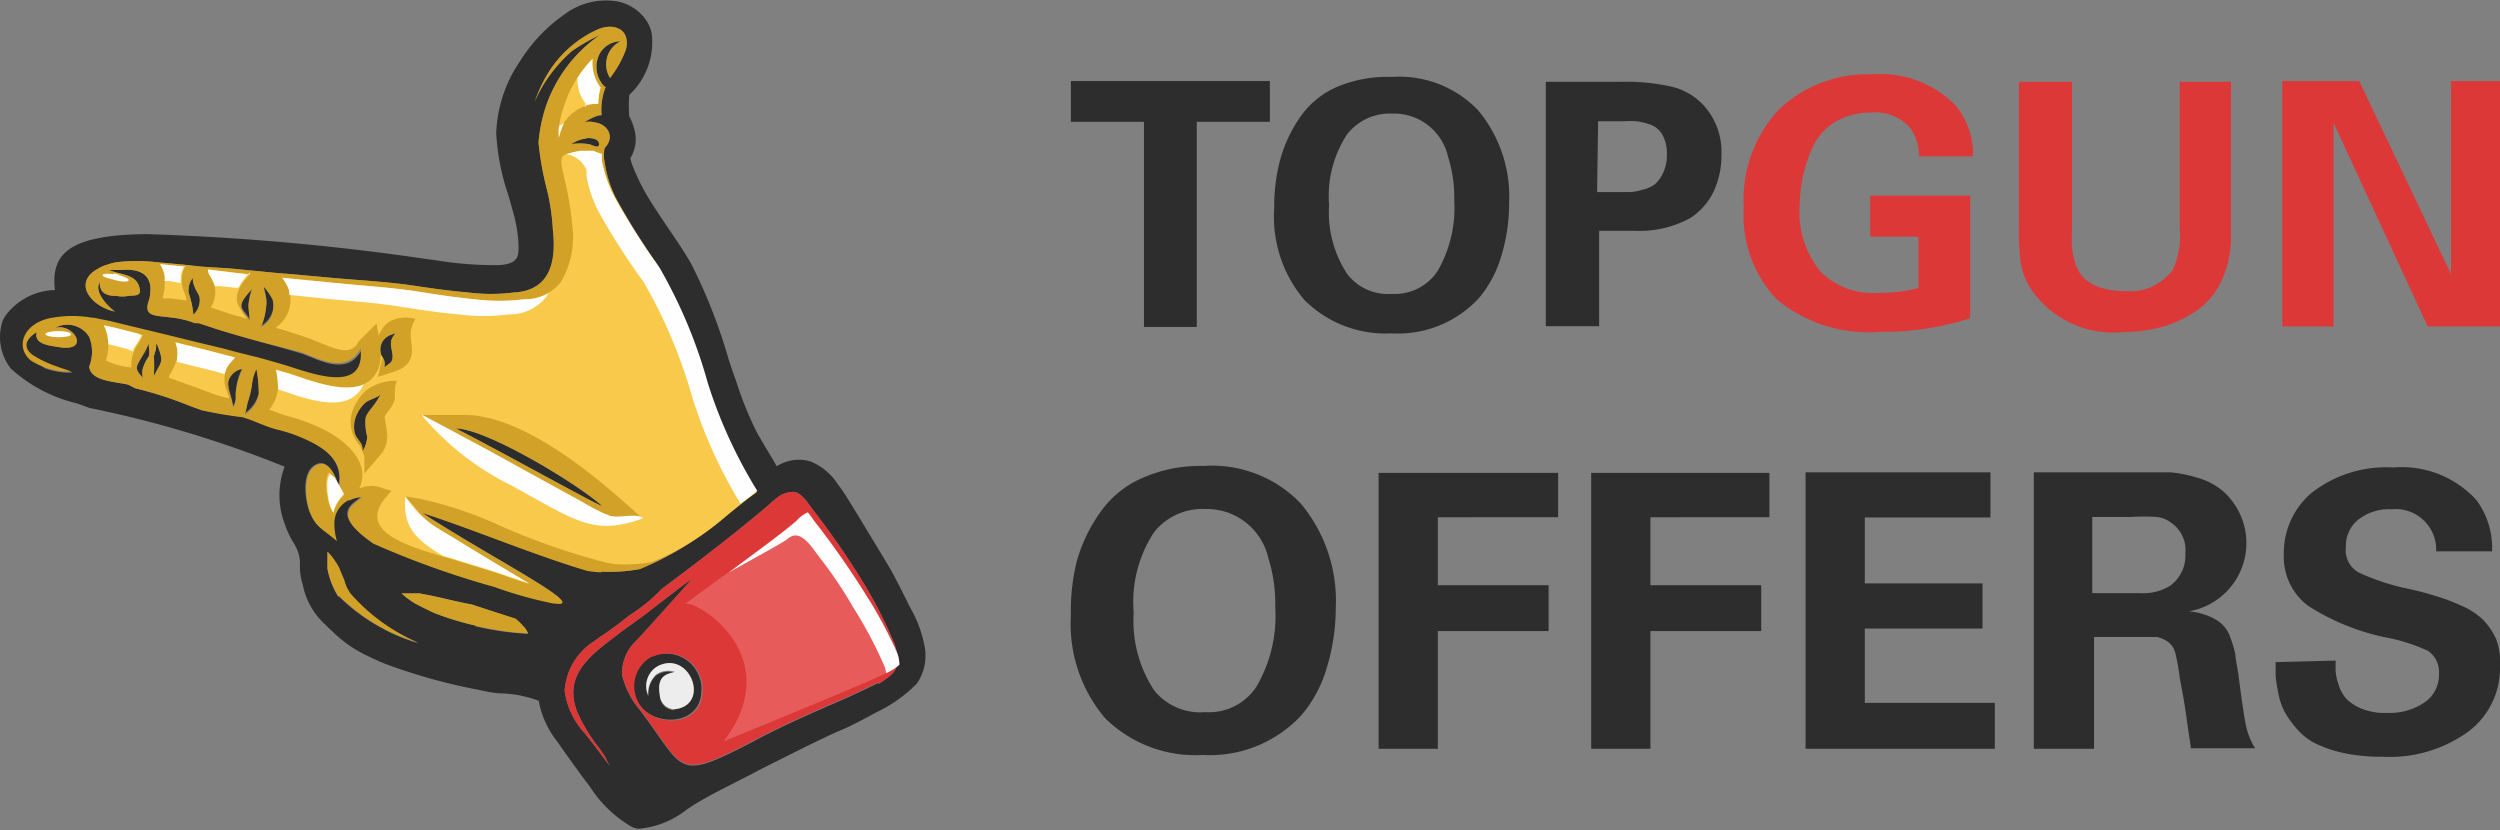 <svg xmlns="http://www.w3.org/2000/svg" viewBox="0 0 97.49 32.37"><rect x="0" y="0" width="97.49" height="32.37" fill="#808080" stroke="none"/><defs><style>.cls-1,.cls-8{fill:#2d2d2d;}.cls-1,.cls-2,.cls-3,.cls-4,.cls-5,.cls-6,.cls-7{fill-rule:evenodd;}.cls-2{fill:#d2a128;}.cls-3{fill:#f8c94a;}.cls-4,.cls-9{fill:#dd3838;}.cls-5{fill:#e85b5b;}.cls-6{fill:#ecedec;}.cls-7{fill:#fefefe;}</style></defs><title>logo2</title><g id="Layer_2" data-name="Layer 2"><g id="Layer_1-2" data-name="Layer 1"><path class="cls-1" d="M26.27,27.66h0c1.46-.12.66-2.3-.59-1.66a.88.88,0,0,0-.4,1.15v0a1,1,0,0,1,.3-.8.81.81,0,0,1,.74-.11c-.31.08-.72.14-.59.89a.6.6,0,0,0,.23.45.69.69,0,0,0,.31.12ZM17.78,16.71h0c1.77.9,5.94,3.23,5.68,3-1.05-.92-4.53-3-5.68-3Zm-2.94-1.33h0c-.14.14-.45.2-.6.33a1.43,1.43,0,0,0-.31.42,1.13,1.13,0,0,0-.1.74c.08.31.36.38.3.74a1.18,1.18,0,0,0,.19-.58,2.12,2.12,0,0,1-.06-.75c.09-.26.36-.46.58-.9ZM15.43,13h0a1.13,1.13,0,0,0-.3.11.66.66,0,0,0-.22.22.61.61,0,0,0-.06.44c0,.13.21.23.14.55,0,0,.25-.17.28-.23.16-.33-.24-.71.16-1.09ZM22.87,5.4h0a1.29,1.29,0,0,0-.59.22,2.22,2.22,0,0,1,.67,0c.1,0,.41.22.41,0s-.34-.25-.49-.23ZM34.25,26.63h0c-.65.33-1.32.63-2,.92-1,.44-2,.89-2.94,1.4-3,1.56-2.59,1.07-4.35-1.25a3.31,3.31,0,0,1-.7-1.37A1.71,1.71,0,0,1,24.8,25c.56-.6,2.2-2.44,2.2-2.44-.53.38-1.18.89-1.7,1.29s-.81.58-1.21.89c-1,.77-2.14,1.54-1.59,3a6.56,6.56,0,0,0,.83,1.39c.08.1.16.23.25.35l.07.15a2.43,2.43,0,0,0,.15.26c-.33-.42-.64-.86-1-1.3a3,3,0,0,1-.78-1.66,2.49,2.49,0,0,1,1.19-1.95l.14-.11A13.76,13.76,0,0,0,24.54,24l.18-.12a6.14,6.14,0,0,0,1.08-.91c1.46-1.09,2.73-2.06,4.12-3.23l0,0c.34-.29.52-.53,1-.56.32,0,.59.45.75.66a31.21,31.21,0,0,1,2,2.89,17.2,17.2,0,0,1,1.16,2.26,1.61,1.61,0,0,1,.13,1c-.07.29-.43.5-.71.69ZM18.52,24.42h0a12,12,0,0,0,2.07.3.72.72,0,0,0-.17-.27,2.33,2.33,0,0,0-.32-.31L19,23.77l-.61-.2c-.56-.1-1.12-.25-1.66-.36l-.37-.07c-.23,0-.47,0-.7,0a3.36,3.36,0,0,0,.52.39l.31.16.41.2a10.88,10.88,0,0,0,1.67.51Zm-5.33-1.15h0a3.11,3.11,0,0,1-.42-1.08c0-.22,0-.44,0-.66a2.67,2.67,0,0,1,.46.64h0c.06.15.12.3.19.45a1.5,1.5,0,0,0,.27.57,7.38,7.38,0,0,0,2.64,1.9,7.4,7.4,0,0,1-3.11-1.83Zm-3.1-8h0a5.75,5.75,0,0,0-.09-.93h0a1.9,1.9,0,0,0-.18.67,4,4,0,0,1-.15.6c-.05.19-.05.27-.12.49a1.22,1.22,0,0,0,.55-.83Zm-.9.12h0a2.48,2.48,0,0,1,.27-1.06.66.66,0,0,0-.48.32c-.22.29.06.75.11,1.18a.67.67,0,0,0,.1-.44Zm1.44-3.76h0a2.46,2.46,0,0,0-.34-.5c0,.16.11.39.1.65a2.66,2.66,0,0,1-.21.92.94.94,0,0,0,.45-1.07Zm-.79-.42h0c-.72.76-.38.77-.1,1.24,0-.09-.06-.49-.05-.6a2.45,2.45,0,0,1,.15-.64ZM6.09,13.43h0c0,.11,0,.22-.06.33v.08H6v0a7.81,7.81,0,0,1,0,.83c.29-.6.42-.51.11-1.27Zm-.31,0h0a2.06,2.06,0,0,1-.21.42l0,0c-.25.45-.37.49,0,.88a.75.75,0,0,1,.05-.5c.18-.44.25-.19.17-.84Zm2-1.84h0c0-.1-.28-.41-.26-.75a.71.71,0,0,0-.16.38.74.74,0,0,0,0,.21,3.51,3.51,0,0,1,.18.84l.07-.07a.76.76,0,0,0,.17-.61ZM25.43,25.6h0A1.38,1.38,0,0,1,27.35,27c-.08,1.31-1.8,1.32-2.39.52a1.31,1.31,0,0,1,.47-1.95ZM1.29,13.85h0l.14.17.29.33a2.78,2.78,0,0,0,1.12.18,5.56,5.56,0,0,1-1.55-.68Zm-.36-.4h0c0-.44.4-.9,1.15-1a4.54,4.54,0,0,1,1.56,0l.06,0,.64.13.9.22,1.33.32,1.34.33.84.2.48.13,1,.25.87.25h0c1,.3,3.2,1.21,3-.63-.54,1-1.56.43-2.3.15C10.78,13.49,10,13.3,9,13l-.47-.14-.79-.26-.15,0c-1.12-.45-2.08,0-1.79-.87a1.13,1.13,0,0,0,.06-.36,1,1,0,0,0,0-.24c-.11-.61-.7-.64-1.23-.6l-.38,0c.42.18,1,.16,1.16.6s-.11.38-.41.41a1.17,1.17,0,0,1-.45,0c-.19,0-.73,0-.65-.6l0,.06c-.25.35.25.9.58,1.15-.87-.18-1.63-1.05-.75-1.62l.14-.08a1.27,1.27,0,0,1,.32-.13,1.8,1.8,0,0,1,.4-.1,6.61,6.61,0,0,1,1.47,0l1.09.1.73.08L9,10.47l1.73.17.74.06,1.53.14c1,.09,2,.14,3,.28.74.11,1.48.22,2.22.28a7,7,0,0,0,1.86,0h.06c1.36-.13,1.55-1.28,1.42-2.44a8.63,8.63,0,0,0-.21-1.48A12.09,12.09,0,0,1,21,5.55a6.26,6.26,0,0,1,.28-1.38,5.59,5.59,0,0,1,2.12-2.81A7.38,7.38,0,0,0,22.29,2a5.88,5.88,0,0,0-1,1.15,5,5,0,0,0-.44.82,5.74,5.74,0,0,1,.39-.89,4.39,4.39,0,0,1,2.11-1.95c.66-.25,1.24.05,1.06.8a4.2,4.2,0,0,1-.62,1.11,1,1,0,0,1,.41-1.43.94.94,0,0,0-.79.44,1.1,1.1,0,0,0,.13,1.29.14.14,0,0,0,.08.05h0v0a2.38,2.38,0,0,0-.16,1.1c-.24,0-.65.26-.67.28a.71.71,0,0,1,.38,0c.53.06.83.57.41,1a1.31,1.31,0,0,0,0,.56A4.61,4.61,0,0,0,24,7.69a25.46,25.46,0,0,0,1.61,2.59A19.39,19.39,0,0,1,27.5,14.8a16.7,16.7,0,0,0,2,4.39c-1.57,1.06-2.17,2-4.54,3a6.53,6.53,0,0,1-1.53.1,3.68,3.68,0,0,1-.57-.06c-2.09-.62-4.28-1.56-6.41-2.25.21.16,1.57,1,3.12,1.9,1.34.8,3,1.75,2.06,1.63h-.05a15.8,15.8,0,0,1-2.33-.65,34.25,34.25,0,0,1-4.72-1.69l-.11-.08c-1.6-1.15-.56-1.47-.34-1.73a1.21,1.21,0,0,0-.47.12h-.05a1,1,0,0,0-.55.86,2.26,2.26,0,0,0,.1.73l-.06-.05c-.53-.45-.76-.48-1-1.11-.16-.46-.31-1.54.29-1.81s.84.92.86.82c.19-1-.61-1.51-1.39-1.85a5.61,5.61,0,0,0-1-.34c-.5-.12-.92-.36-1.39-.49A15.74,15.74,0,0,1,7.88,16l-.34-.12-.36-.14a15,15,0,0,0-1.91-.6L5,15c-.5-.12-1.48-.13-1.52-.71a1.57,1.57,0,0,0,0-1.15,1,1,0,0,0-1.34-.35c.72-.22,1.42.94.18.75-.44-.07-1-.12-.89-.59-.39.25-.46.48-.36.67l-.18-.21Zm15.9-3.33a14.05,14.05,0,0,0,2.42.22c.26,0,.73,0,.9-.28s0-1.28-.1-1.64-.15-.55-.23-.82a9,9,0,0,1-.47-2.41,5.31,5.31,0,0,1,.94-2.82A6.22,6.22,0,0,1,22,.57a2.69,2.69,0,0,1,2.1-.51A1.78,1.78,0,0,1,25,.55a1.48,1.48,0,0,1,.41.73,2.8,2.8,0,0,1-.87,2.42,4.68,4.68,0,0,0,0,.84,2,2,0,0,1,.19.48,1.41,1.41,0,0,1-.15,1.15,2.07,2.07,0,0,0,.14.42,8.14,8.14,0,0,0,.68,1.31c.21.33.43.66.66,1s.61.89.88,1.36A21,21,0,0,1,28.41,14c.07.21.14.43.22.65l.08.22a13.33,13.33,0,0,0,.81,2c.18.32.37.64.56.95l.21.36.11-.06h0A1.56,1.56,0,0,1,31.62,18a2.3,2.3,0,0,1,1.05.88,7.83,7.83,0,0,1,.45.67c.22.35.43.7.64,1.05.33.54.67,1.1,1,1.66.21.38.4.77.6,1.16a3.18,3.18,0,0,0,.16.32l0,0a4.83,4.83,0,0,1,.53,1.43,1.94,1.94,0,0,1-.29,1.48,5.54,5.54,0,0,1-1.57,1.12c-.51.27-1,.55-1.58.78-1,.46-2.05,1-3.05,1.5-.26.15-.54.28-.81.42-.58.3-1.17.59-1.73.94l-.24.16a3.53,3.53,0,0,1-1.87.75.8.8,0,0,1-.28-.08A4.78,4.78,0,0,1,23,30.67c-.29-.37-.56-.76-.84-1.14l-.45-.64a3.51,3.51,0,0,1-.7-1.56,4.54,4.54,0,0,0-1.4-.29c-.33,0-.66-.08-1-.15a22.1,22.1,0,0,1-3.58-1c-.22-.09-.45-.19-.67-.3a4.93,4.93,0,0,1-1.43-1l-.1-.09-.14-.14a2.79,2.79,0,0,1-.88-1.55,2.32,2.32,0,0,1-.11-.87,1.56,1.56,0,0,0-.27-.8,3.62,3.62,0,0,1-.33-.72,3.14,3.14,0,0,1,0-2.22A43.41,43.41,0,0,0,3.5,15.91L3,15.73A5.8,5.8,0,0,1,.42,14.37,2,2,0,0,1,.1,12.52a1.2,1.2,0,0,1,.16-.27,2.47,2.47,0,0,1,1.88-.94C2,10,2.52,9.15,5.74,9.13a95.88,95.88,0,0,1,11.09,1Z"/><path class="cls-2" d="M17.78,16.71h0c1.77.9,5.94,3.23,5.68,3-1.05-.92-4.53-3-5.68-3Zm-2.94-1.33h0c-.14.14-.45.2-.6.33a1.43,1.43,0,0,0-.31.42,1.13,1.13,0,0,0-.1.74c.08.31.36.38.3.74a1.18,1.18,0,0,0,.19-.58,2.12,2.12,0,0,1-.06-.75c.09-.26.36-.46.58-.9ZM15.43,13h0a1.13,1.13,0,0,0-.3.11.66.66,0,0,0-.22.22.61.61,0,0,0-.06.44c0,.13.21.23.14.55,0,0,.25-.17.28-.23.16-.33-.24-.71.16-1.09Zm-5.34,2.33h0a5.75,5.75,0,0,0-.09-.93h0a1.9,1.9,0,0,0-.18.67,4,4,0,0,1-.15.6c-.05.19-.05.27-.12.49a1.22,1.22,0,0,0,.55-.83Zm-.9.12h0a2.48,2.48,0,0,1,.27-1.06.66.66,0,0,0-.48.32c-.22.29.06.75.11,1.18a.67.67,0,0,0,.1-.44Zm1.44-3.76h0a2.46,2.46,0,0,0-.34-.5c0,.16.11.39.1.65a2.66,2.66,0,0,1-.21.92.94.94,0,0,0,.45-1.07Zm-.79-.42h0c-.72.76-.38.77-.1,1.24,0-.09-.06-.49-.05-.6a2.45,2.45,0,0,1,.15-.64ZM6.09,13.43h0c0,.11,0,.22-.06.33v.08H6v0a7.81,7.81,0,0,1,0,.83c.29-.6.42-.51.11-1.27Zm-.31,0h0a2.06,2.06,0,0,1-.21.42l0,0c-.25.45-.37.49,0,.88a.75.75,0,0,1,.05-.5c.18-.44.25-.19.17-.84Zm2-1.84h0c0-.1-.28-.41-.26-.75a.71.71,0,0,0-.16.38.74.74,0,0,0,0,.21,3.51,3.51,0,0,1,.18.84l.07-.07a.76.76,0,0,0,.17-.61ZM22.87,5.4h0a1.29,1.29,0,0,0-.59.22,2.22,2.22,0,0,1,.67,0c.1,0,.41.22.41,0s-.34-.25-.49-.23Zm-4.35,19h0a12,12,0,0,0,2.07.3.72.72,0,0,0-.17-.27,2.33,2.33,0,0,0-.32-.31L19,23.77l-.61-.2c-.56-.1-1.12-.25-1.66-.36l-.37-.07c-.23,0-.47,0-.7,0a3.36,3.36,0,0,0,.52.39l.31.16.41.2a10.88,10.88,0,0,0,1.67.51Zm-5.33-1.15h0a3.11,3.11,0,0,1-.42-1.08c0-.22,0-.44,0-.66a2.67,2.67,0,0,1,.46.64h0c.06.15.12.3.19.45a1.5,1.5,0,0,0,.27.57,7.38,7.38,0,0,0,2.64,1.9,7.4,7.4,0,0,1-3.11-1.83Zm10.27-.93a3.68,3.68,0,0,1-.57-.06c-2.09-.62-4.28-1.56-6.41-2.25.21.16,1.57,1,3.12,1.9,1.34.8,3,1.75,2.06,1.63h-.05a15.8,15.8,0,0,1-2.33-.65,34.25,34.25,0,0,1-4.72-1.69l-.11-.08c-1.6-1.15-.56-1.47-.34-1.73a1.21,1.21,0,0,0-.47.12h-.05a1,1,0,0,0-.55.86,2.26,2.26,0,0,0,.1.73l-.06-.05c-.53-.45-.76-.48-1-1.11-.16-.46-.31-1.54.29-1.81s.84.92.86.82c.19-1-.61-1.51-1.39-1.85a5.61,5.61,0,0,0-1-.34c-.5-.12-.92-.36-1.39-.49A15.74,15.74,0,0,1,7.88,16l-.34-.12-.36-.14a15,15,0,0,0-1.91-.6L5,15c-.5-.12-1.48-.13-1.52-.71a1.57,1.57,0,0,0,0-1.15,1,1,0,0,0-1.34-.35c.72-.22,1.42.94.18.75-.44-.07-1-.12-.89-.59-1.13.74.38,1.21,1.37,1.54a2.79,2.79,0,0,1-1.58-.42c-.65-.5-.34-1.49.82-1.68a4.54,4.54,0,0,1,1.56,0l.06,0,.64.13.9.22,1.33.32,1.34.33.84.2.48.13,1,.25.87.25h0c1,.3,3.2,1.21,3-.63-.54,1-1.56.43-2.3.15C10.78,13.49,10,13.3,9,13l-.47-.14-.79-.26-.15,0c-1.12-.45-2.08,0-1.79-.87a1.13,1.13,0,0,0,.06-.36,1,1,0,0,0,0-.24c-.11-.61-.7-.64-1.23-.6l-.38,0c.42.18,1,.16,1.16.6s-.11.38-.41.41a1.17,1.17,0,0,1-.45,0c-.19,0-.73,0-.65-.6l0,.06c-.25.35.25.9.58,1.15-.87-.18-1.63-1.05-.75-1.62l.14-.08a1.27,1.27,0,0,1,.32-.13,1.8,1.8,0,0,1,.4-.1,6.61,6.61,0,0,1,1.47,0l1.09.1.73.08L9,10.47l1.73.17.74.06,1.53.14c1,.09,2,.14,3,.28.74.11,1.48.22,2.22.28a7,7,0,0,0,1.86,0h.06c1.36-.13,1.55-1.28,1.42-2.44a8.63,8.63,0,0,0-.21-1.48A12.09,12.09,0,0,1,21,5.55a6.26,6.26,0,0,1,.28-1.38,5.59,5.59,0,0,1,2.12-2.81A7.38,7.38,0,0,0,22.29,2a5.88,5.88,0,0,0-1,1.15,5,5,0,0,0-.44.82,5.74,5.74,0,0,1,.39-.89,4.39,4.39,0,0,1,2.11-1.95c.66-.25,1.24.05,1.06.8a4.2,4.2,0,0,1-.62,1.11,1,1,0,0,1,.41-1.43.94.94,0,0,0-.79.44,1.1,1.1,0,0,0,.13,1.29.14.14,0,0,0,.08.05h0v0a2.38,2.38,0,0,0-.16,1.1c-.24,0-.65.26-.67.28a.71.71,0,0,1,.38,0c.53.06.83.57.41,1a1.31,1.31,0,0,0,0,.56A4.61,4.61,0,0,0,24,7.69a25.46,25.46,0,0,0,1.61,2.59A19.39,19.39,0,0,1,27.5,14.8a16.7,16.7,0,0,0,2,4.39c-1.57,1.06-2.17,2-4.54,3a6.53,6.53,0,0,1-1.53.1Z"/><path class="cls-3" d="M4.44,10.72h0v0a1.59,1.59,0,0,0,.28,0H4.64l-.2-.06Zm-.38,1.94h0l0,.05a1.9,1.9,0,0,1,.07,1.35,2.81,2.81,0,0,0,1,.27.7.7,0,0,1,0-.25,1.52,1.52,0,0,1,.28-.71s0,0,0,0a1.73,1.73,0,0,0,.16-.3L5.35,13l-.91-.23-.38-.08Zm5.07,1.27h0l-.23-.06-.85-.22-1.21-.3A1.24,1.24,0,0,1,6.9,14a2.9,2.9,0,0,1-.31.67l0,.06,1,.36.38.14.35.13a3.05,3.05,0,0,0,.61.17c0-.1-.06-.19-.08-.28a1.09,1.09,0,0,1,.08-1.05l.22-.25ZM7.24,10.4h0l-1-.1a1.17,1.17,0,0,1,.18.46,1.3,1.3,0,0,1,0,.34,1.49,1.49,0,0,1-.07.47.25.25,0,0,1,0,.07l.32,0,.6.08c0-.19-.14-.4-.17-.59a1.22,1.22,0,0,1,0-.33,1,1,0,0,1,.14-.44Zm2.5.3h0l-.55-.06-1.08-.13v0a.49.49,0,0,0,.08.25,1.33,1.33,0,0,1,.19.42,1.2,1.2,0,0,1-.16.81l.63.21.46.14.33.09v0a2.24,2.24,0,0,1-.38-.61c-.12-.44.21-.83.49-1.13Zm3.67,8.62h0A1.39,1.39,0,0,0,13,20a1.6,1.6,0,0,1-.15-.32c-.1-.27-.23-1.06,0-1.26l0,0a.51.51,0,0,1,.09.13l.21.34c.06.11.14.24.19.35l0,.06ZM21.76,5.37h0a1.62,1.62,0,0,1,1.5-1.32l.07,0a2.74,2.74,0,0,1,.09-.64,1.59,1.59,0,0,1-.31-1.12A4.6,4.6,0,0,0,22,4.12a4.41,4.41,0,0,0-.25,1.25ZM18.17,16.18h0c2.2.05,4.84,2.2,6.43,3.63l.44.4-.59,0a3,3,0,0,1-1.73-.6l-2.24-1.23c-.83-.46-1.66-.92-2.5-1.36l-1.61-.84,1.8,0Zm-3.16.1h0c0,.12.07.45.08.59a1.09,1.09,0,0,1-.24.85l-.64.75,0-.63a1.69,1.69,0,0,0-.18-.47,1.35,1.35,0,0,1-.18-1.58,2,2,0,0,1,.41-.55,1.89,1.89,0,0,1,1.21-.39c-.2.68.12.59-.32,1.17a1.45,1.45,0,0,0-.17.26Zm-.24-3.18a.72.72,0,0,1,.09-.2,1,1,0,0,1,.37-.38l.19-.08a1.39,1.39,0,0,1,.78,0c-.35.59-.09.88-.14,1.35a.73.73,0,0,1-.08.25c-.15.33-.56.44-.88.54l-.36.12L14.9,14s0,0,0-.07l-.06-.09a1.23,1.23,0,0,1-.42,1c-.79.62-2.29,0-3.14-.28l0,0-.52-.15a3.11,3.11,0,0,1,.08.76,1.55,1.55,0,0,1-.34.8,7,7,0,0,0,.81.28,7,7,0,0,1,1.08.39,4.1,4.1,0,0,1,.74.41c.72.49,1.25,1.21.88,2a1.15,1.15,0,0,1,.94,0l.32.09-.22.25c-1.23,1.44,1.2,2,2.62,2.43.75.24,1.52.45,2.26.72l.74.25-.78-.47c-.7-.42-1.41-.84-2.1-1.27L17,20.56a2.24,2.24,0,0,1-.46-.35,4.71,4.71,0,0,1-.36-.42l-.37-.43.56.09a15.1,15.1,0,0,1,3.24,1.1,26.47,26.47,0,0,0,3.84,1.34A3,3,0,0,0,24,22a6,6,0,0,0,1.41-.08,9.77,9.77,0,0,0,1.7-.88,11.33,11.33,0,0,0,1.23-.93c.38-.31.77-.63,1.17-.92a18.65,18.65,0,0,1-1.93-4.21,19.23,19.23,0,0,0-1.88-4.49A28.78,28.78,0,0,1,24,7.75a5,5,0,0,1-.53-1.49l0-.26a2.19,2.19,0,0,1-.33-.12l-.12,0-.37,0c-.9.18-.87.08-.57,1.38a13.49,13.49,0,0,1,.24,1.55A3.44,3.44,0,0,1,21.87,11a1.8,1.8,0,0,1-1.37.67h-.1a7.71,7.71,0,0,1-1.92,0c-.76-.07-1.52-.19-2.27-.31-1-.15-2-.21-3-.31L11.7,10.9,11,10.83a1.64,1.64,0,0,1,.28.51,1.32,1.32,0,0,1-.53,1.44c.48.14,1,.3,1.44.47l.65.26c.45.16.89.3,1.15-.2l.69-.69Z"/><path class="cls-4" d="M25.43,25.6h0A1.31,1.31,0,0,0,25,27.55c.59.8,2.31.79,2.39-.52a1.38,1.38,0,0,0-1.92-1.43Zm8.82,1c-.65.33-1.32.63-2,.92-1,.44-2,.89-2.94,1.4-3,1.56-2.59,1.07-4.35-1.25a3.31,3.31,0,0,1-.7-1.37A1.71,1.71,0,0,1,24.8,25c.56-.6,2.2-2.44,2.2-2.44-.53.38-1.18.89-1.7,1.29s-.81.58-1.21.89c-1,.77-2.14,1.54-1.59,3a6.56,6.56,0,0,0,.83,1.39c.08.1.16.23.25.35l.07.15a2.43,2.43,0,0,0,.15.26c-.33-.42-.64-.86-1-1.3a3,3,0,0,1-.78-1.66,2.46,2.46,0,0,1,1.19-1.95l.14-.11A13.76,13.76,0,0,0,24.54,24l.18-.12a6.14,6.14,0,0,0,1.08-.91c1.46-1.09,2.73-2.06,4.12-3.23l0,0c.34-.29.52-.53,1-.56.32,0,.59.45.75.66a31.21,31.21,0,0,1,2,2.89,17.2,17.2,0,0,1,1.16,2.26,1.61,1.61,0,0,1,.13,1c-.07.29-.43.5-.71.69Z"/><path class="cls-5" d="M28.22,28.91c.62-.26,5.89-2.4,6.48-2.73a1.78,1.78,0,0,0,.37-.26,1.29,1.29,0,0,0-.12-.54,17,17,0,0,0-1.18-2.18,33.07,33.07,0,0,0-2-2.86c-.06-.08-.18-.26-.27-.36a1.31,1.31,0,0,0-.45.34l0,0c-.83.7-3.47,2.58-4.34,3.24C27.08,23.33,30.77,25.56,28.22,28.91Z"/><path class="cls-6" d="M26.27,27.66a.69.69,0,0,1-.31-.12.6.6,0,0,1-.23-.45c-.13-.75.28-.81.59-.89a.81.81,0,0,0-.74.11,1,1,0,0,0-.3.8v0a.88.88,0,0,1,.4-1.15C26.93,25.36,27.73,27.54,26.27,27.66Z"/><path class="cls-7" d="M4.44,10.72h0v0a1.59,1.59,0,0,0,.28,0H4.64l-.2-.06Zm-.38,1.94h0l0,.05a1.54,1.54,0,0,1,.16.71l.52.13.22.06.22.09c0-.11.12-.22.18-.33s0,0,0,0a1.73,1.73,0,0,0,.16-.3L5.35,13l-.91-.23-.38-.08Zm5.07,1.27h0l-.23-.06-.85-.22-1.21-.3A1.24,1.24,0,0,1,6.9,14a.23.23,0,0,1,0,.11l.59.15.86.21.23.07.19.05a.76.76,0,0,1,.17-.39l.22-.25ZM7.24,10.4h0l-1-.1a1.17,1.17,0,0,1,.18.46,1.5,1.5,0,0,1,0,.2l.19,0h0l.44.08a1.85,1.85,0,0,1,0-.23,1,1,0,0,1,.14-.44Zm2.5.3h0l-.55-.06-1.08-.13v0a.49.49,0,0,0,.08.25,1.84,1.84,0,0,1,.19.4l.23,0,.55.06H9.3a2.33,2.33,0,0,1,.44-.59Zm3.67,8.62h0l0-.06c-.05-.11-.13-.24-.19-.35l-.18-.3-.17-.12c-.2.25-.07,1,0,1.23A1.6,1.6,0,0,0,13,20a1.39,1.39,0,0,1,.4-.72ZM22.8,4.12h0a1.35,1.35,0,0,1,.46-.07l.07,0a2.74,2.74,0,0,1,.09-.64,1.59,1.59,0,0,1-.31-1.12,4.75,4.75,0,0,0-.59.75,1.51,1.51,0,0,0,.32,1,.94.94,0,0,0,0,.16Zm-1,1.25h0A2.16,2.16,0,0,1,22,4.8a1.37,1.37,0,0,0-.2.13,3.27,3.27,0,0,0,0,.44Zm1.86,14.68h0c.28.24,1.14-.09,1.42.16-1.92.7-2.59.12-5.14-1.28a10.76,10.76,0,0,1-3.53-2.78l1.17.62L18,17c.84.44,1.67.9,2.5,1.36l2.24,1.23a8.13,8.13,0,0,0,.9.47Zm-2.23-8.64h0a1.92,1.92,0,0,1-.89.26h-.1a7.71,7.71,0,0,1-1.92,0c-.76-.07-1.52-.19-2.27-.31-1-.15-2-.21-3-.31L11.7,10.9,11,10.83a1.64,1.64,0,0,1,.28.51,1,1,0,0,1,0,.16l1.34.14c1,.1,2,.16,3,.32.76.12,1.52.24,2.28.3a7.26,7.26,0,0,0,1.92,0h.09a1.81,1.81,0,0,0,1.38-.67,1,1,0,0,0,.1-.17Zm7.46,8.22h0l.64-.49a18.65,18.65,0,0,1-1.93-4.21,19.23,19.23,0,0,0-1.88-4.49A28.78,28.78,0,0,1,24,7.75a5,5,0,0,1-.53-1.49l0-.26a2.19,2.19,0,0,1-.33-.12l-.12,0-.37,0a3.38,3.38,0,0,0-.56.13,1.07,1.07,0,0,1,.78.61h0v.06a1.08,1.08,0,0,1,0,.19,4.91,4.91,0,0,0,.53,1.49A26.83,26.83,0,0,0,25.1,11,19.67,19.67,0,0,1,27,15.51a18.89,18.89,0,0,0,1.87,4.12ZM17.32,21.69h0l.31.09c.75.24,1.52.45,2.26.72l.74.25-.78-.47c-.7-.42-1.41-.84-2.1-1.27L17,20.56a4.12,4.12,0,0,1-1.19-1.2c-.12,1.17.4,1.66,1.32,2.23l.16.1ZM14.16,15c-.83.34-2.11-.18-2.88-.43l0,0-.52-.15a3.11,3.11,0,0,1,.08.76v0c.86.29,2.28.85,3,.25a1,1,0,0,0,.33-.43Z"/><path class="cls-7" d="M34.56,26.25l.14-.07a1.78,1.78,0,0,0,.37-.26,1.29,1.29,0,0,0-.12-.54,17,17,0,0,0-1.18-2.18,33.07,33.07,0,0,0-2-2.86c-.06-.08-.18-.26-.27-.36a1.31,1.31,0,0,0-.45.34l0,0c-.83.7-1.73,1.32-2.61,2,1-.58,2-1.1,2.28-1.31.48-.41.88.25,1.25.74a16.19,16.19,0,0,1,1.31,1.95,16.42,16.42,0,0,1,1.17,2.19A1.27,1.27,0,0,1,34.56,26.25Z"/><path class="cls-7" d="M2.28,12.91c.27,0,.49.06.49.13s-.22.11-.5.11-.5-.06-.5-.12S2,12.91,2.28,12.91Z"/><path class="cls-7" d="M4.55,10.71c.27.06.48.15.47.22s-.24.07-.51,0S4,10.8,4,10.73,4.28,10.66,4.55,10.71Z"/><path class="cls-8" d="M44.61,4.75H41.76V3.16h7.76V4.75H46.67v8H44.61Z"/><path class="cls-8" d="M49.93,6.2a5.46,5.46,0,0,1,.76-1.62A3.4,3.4,0,0,1,52.11,3.4,5.06,5.06,0,0,1,54.28,3a4.25,4.25,0,0,1,3.36,1.3,5.25,5.25,0,0,1,1.21,3.6A7.05,7.05,0,0,1,58.54,10a4.47,4.47,0,0,1-.89,1.65A4.31,4.31,0,0,1,54.25,13a4.46,4.46,0,0,1-3.39-1.31,5,5,0,0,1-1.17-3.57A7.07,7.07,0,0,1,49.93,6.2Zm2.61,4.49a2,2,0,0,0,1.74.77,2,2,0,0,0,1.78-.89,4.91,4.91,0,0,0,.65-2.74,5.34,5.34,0,0,0-.24-1.71,2.16,2.16,0,0,0-2.18-1.69,2.11,2.11,0,0,0-1.76.81A4.38,4.38,0,0,0,51.83,8,4.35,4.35,0,0,0,52.54,10.69Z"/><path class="cls-8" d="M60.28,3.19h2.95a8,8,0,0,1,2,.2,2.48,2.48,0,0,1,1.31.84A2.69,2.69,0,0,1,67.13,6a3.36,3.36,0,0,1-.32,1.5,2.59,2.59,0,0,1-.89,1A4.11,4.11,0,0,1,63.75,9H62.36v3.72H60.28Zm2,4.3h1.29a1.78,1.78,0,0,0,.47-.09,1.31,1.31,0,0,0,.49-.21,1.32,1.32,0,0,0,.32-.44A1.58,1.58,0,0,0,65,6a1.47,1.47,0,0,0-.17-.74.88.88,0,0,0-.47-.4,3,3,0,0,0-.52-.13,3.74,3.74,0,0,0-.52,0h-1Z"/><path class="cls-9" d="M74.83,6.1a1.89,1.89,0,0,0-.26-1A1.75,1.75,0,0,0,73,4.39a2.73,2.73,0,0,0-1.41.35,2.22,2.22,0,0,0-.87.93,5.63,5.63,0,0,0-.4,1.15A5.86,5.86,0,0,0,70.18,8,3.68,3.68,0,0,0,71,10.6a2.89,2.89,0,0,0,2.25.82,5.73,5.73,0,0,0,1.56-.19v-2H72.93V7.63h3.9v4.78a11.06,11.06,0,0,1-3.49.53,5.63,5.63,0,0,1-4.06-1.27A4.76,4.76,0,0,1,68,8.1a5.16,5.16,0,0,1,1.38-3.84A5,5,0,0,1,73,2.9a4.1,4.1,0,0,1,3.25,1.2,3,3,0,0,1,.69,2Z"/><path class="cls-9" d="M80.8,3.19V9a6.13,6.13,0,0,0,0,.65,3,3,0,0,0,.13.62,1.43,1.43,0,0,0,.33.57,1.67,1.67,0,0,0,.61.36,2.88,2.88,0,0,0,1,.15,2.07,2.07,0,0,0,1.86-.83A3.14,3.14,0,0,0,85,8.9V3.19h2v6a4,4,0,0,1-.38,1.78,2.84,2.84,0,0,1-1,1.17,4.51,4.51,0,0,1-1.32.61,5.58,5.58,0,0,1-1.49.2,3.88,3.88,0,0,1-3.59-1.65,2.61,2.61,0,0,1-.41-1,8.36,8.36,0,0,1-.08-1.34V3.19Z"/><path class="cls-9" d="M89,3.16h3l3.58,7.53V3.16h1.91v9.57H94.67L91,4.79v7.94H89Z"/><path class="cls-8" d="M42,21.85A6.17,6.17,0,0,1,42.89,20a3.89,3.89,0,0,1,1.61-1.34,5.59,5.59,0,0,1,2.44-.49,4.79,4.79,0,0,1,3.78,1.46,5.91,5.91,0,0,1,1.37,4.06,8.11,8.11,0,0,1-.35,2.35,5,5,0,0,1-1,1.86,4.86,4.86,0,0,1-3.83,1.54A5,5,0,0,1,43.09,28a5.67,5.67,0,0,1-1.33-4A8,8,0,0,1,42,21.85ZM45,26.91a2.3,2.3,0,0,0,2,.86,2.21,2.21,0,0,0,2-1,5.46,5.46,0,0,0,.73-3.08,6,6,0,0,0-.27-1.93A2.46,2.46,0,0,0,47,19.85a2.4,2.4,0,0,0-2,.91,4.94,4.94,0,0,0-.79,3.13A4.92,4.92,0,0,0,45,26.91Z"/><path class="cls-8" d="M53.76,18.44h7v1.73H56.07v2.65h4.32v1.79H56.07V29.2H53.76Z"/><path class="cls-8" d="M62.05,18.44H69v1.73H64.36v2.65h4.32v1.79H64.36V29.2H62.05Z"/><path class="cls-8" d="M70.41,18.42h7.21v1.76h-4.9v2.57h4.59v1.76H72.72v2.9h5.07V29.2H70.41Z"/><path class="cls-8" d="M79.31,18.42h4.13c.51,0,.92,0,1.22,0a5.36,5.36,0,0,1,1,.2,2.7,2.7,0,0,1,1,.51,2.7,2.7,0,0,1-1.31,4.71,2.53,2.53,0,0,1,.81.2,1.6,1.6,0,0,1,.51.32,1.35,1.35,0,0,1,.32.54,4.22,4.22,0,0,1,.18.62c0,.17.07.43.12.8.14,1.07.24,1.77.32,2.09a2.84,2.84,0,0,0,.33.77H85.43c0-.13-.07-.49-.15-1.09S85.11,27,85,26.43a8.26,8.26,0,0,0-.18-1,.78.78,0,0,0-.32-.43,1.19,1.19,0,0,0-.39-.16l-.45,0h-2V29.2H79.31Zm2.28,4.71h1.86a2,2,0,0,0,1.18-.29,1.45,1.45,0,0,0,.59-1.26,1.29,1.29,0,0,0-.56-1.2,1.11,1.11,0,0,0-.55-.22,7.83,7.83,0,0,0-1,0H81.59Z"/><path class="cls-8" d="M91.08,25.76c0,.17,0,.31,0,.41a2,2,0,0,0,.11.51,1.5,1.5,0,0,0,.29.55,1.72,1.72,0,0,0,.58.39,2.32,2.32,0,0,0,1,.18,2.44,2.44,0,0,0,1.49-.41,1.3,1.3,0,0,0,.56-1.1,1,1,0,0,0-.43-.91A6.94,6.94,0,0,0,93,24.85a9,9,0,0,1-3-1.23,2.39,2.39,0,0,1-.94-2,3.07,3.07,0,0,1,1.07-2.39,4.71,4.71,0,0,1,3.19-1,3.94,3.94,0,0,1,3.25,1.27,3.12,3.12,0,0,1,.61,2H95a1.58,1.58,0,0,0-1.74-1.64,1.93,1.93,0,0,0-1.29.4,1.3,1.3,0,0,0-.49,1.06,1,1,0,0,0,.49,1,8.65,8.65,0,0,0,1.85.62c.47.1.84.2,1.12.29a6.87,6.87,0,0,1,1,.37,2.89,2.89,0,0,1,.86.54,2.62,2.62,0,0,1,.53.76A2.53,2.53,0,0,1,97.49,26a3.09,3.09,0,0,1-1.21,2.51,5.22,5.22,0,0,1-3.38,1,7.08,7.08,0,0,1-1.53-.15,4.81,4.81,0,0,1-1.1-.38,2.39,2.39,0,0,1-.74-.6,3.83,3.83,0,0,1-.46-.66,2.65,2.65,0,0,1-.23-.72,5.25,5.25,0,0,1-.1-.65c0-.13,0-.31,0-.53Z"/></g></g></svg>